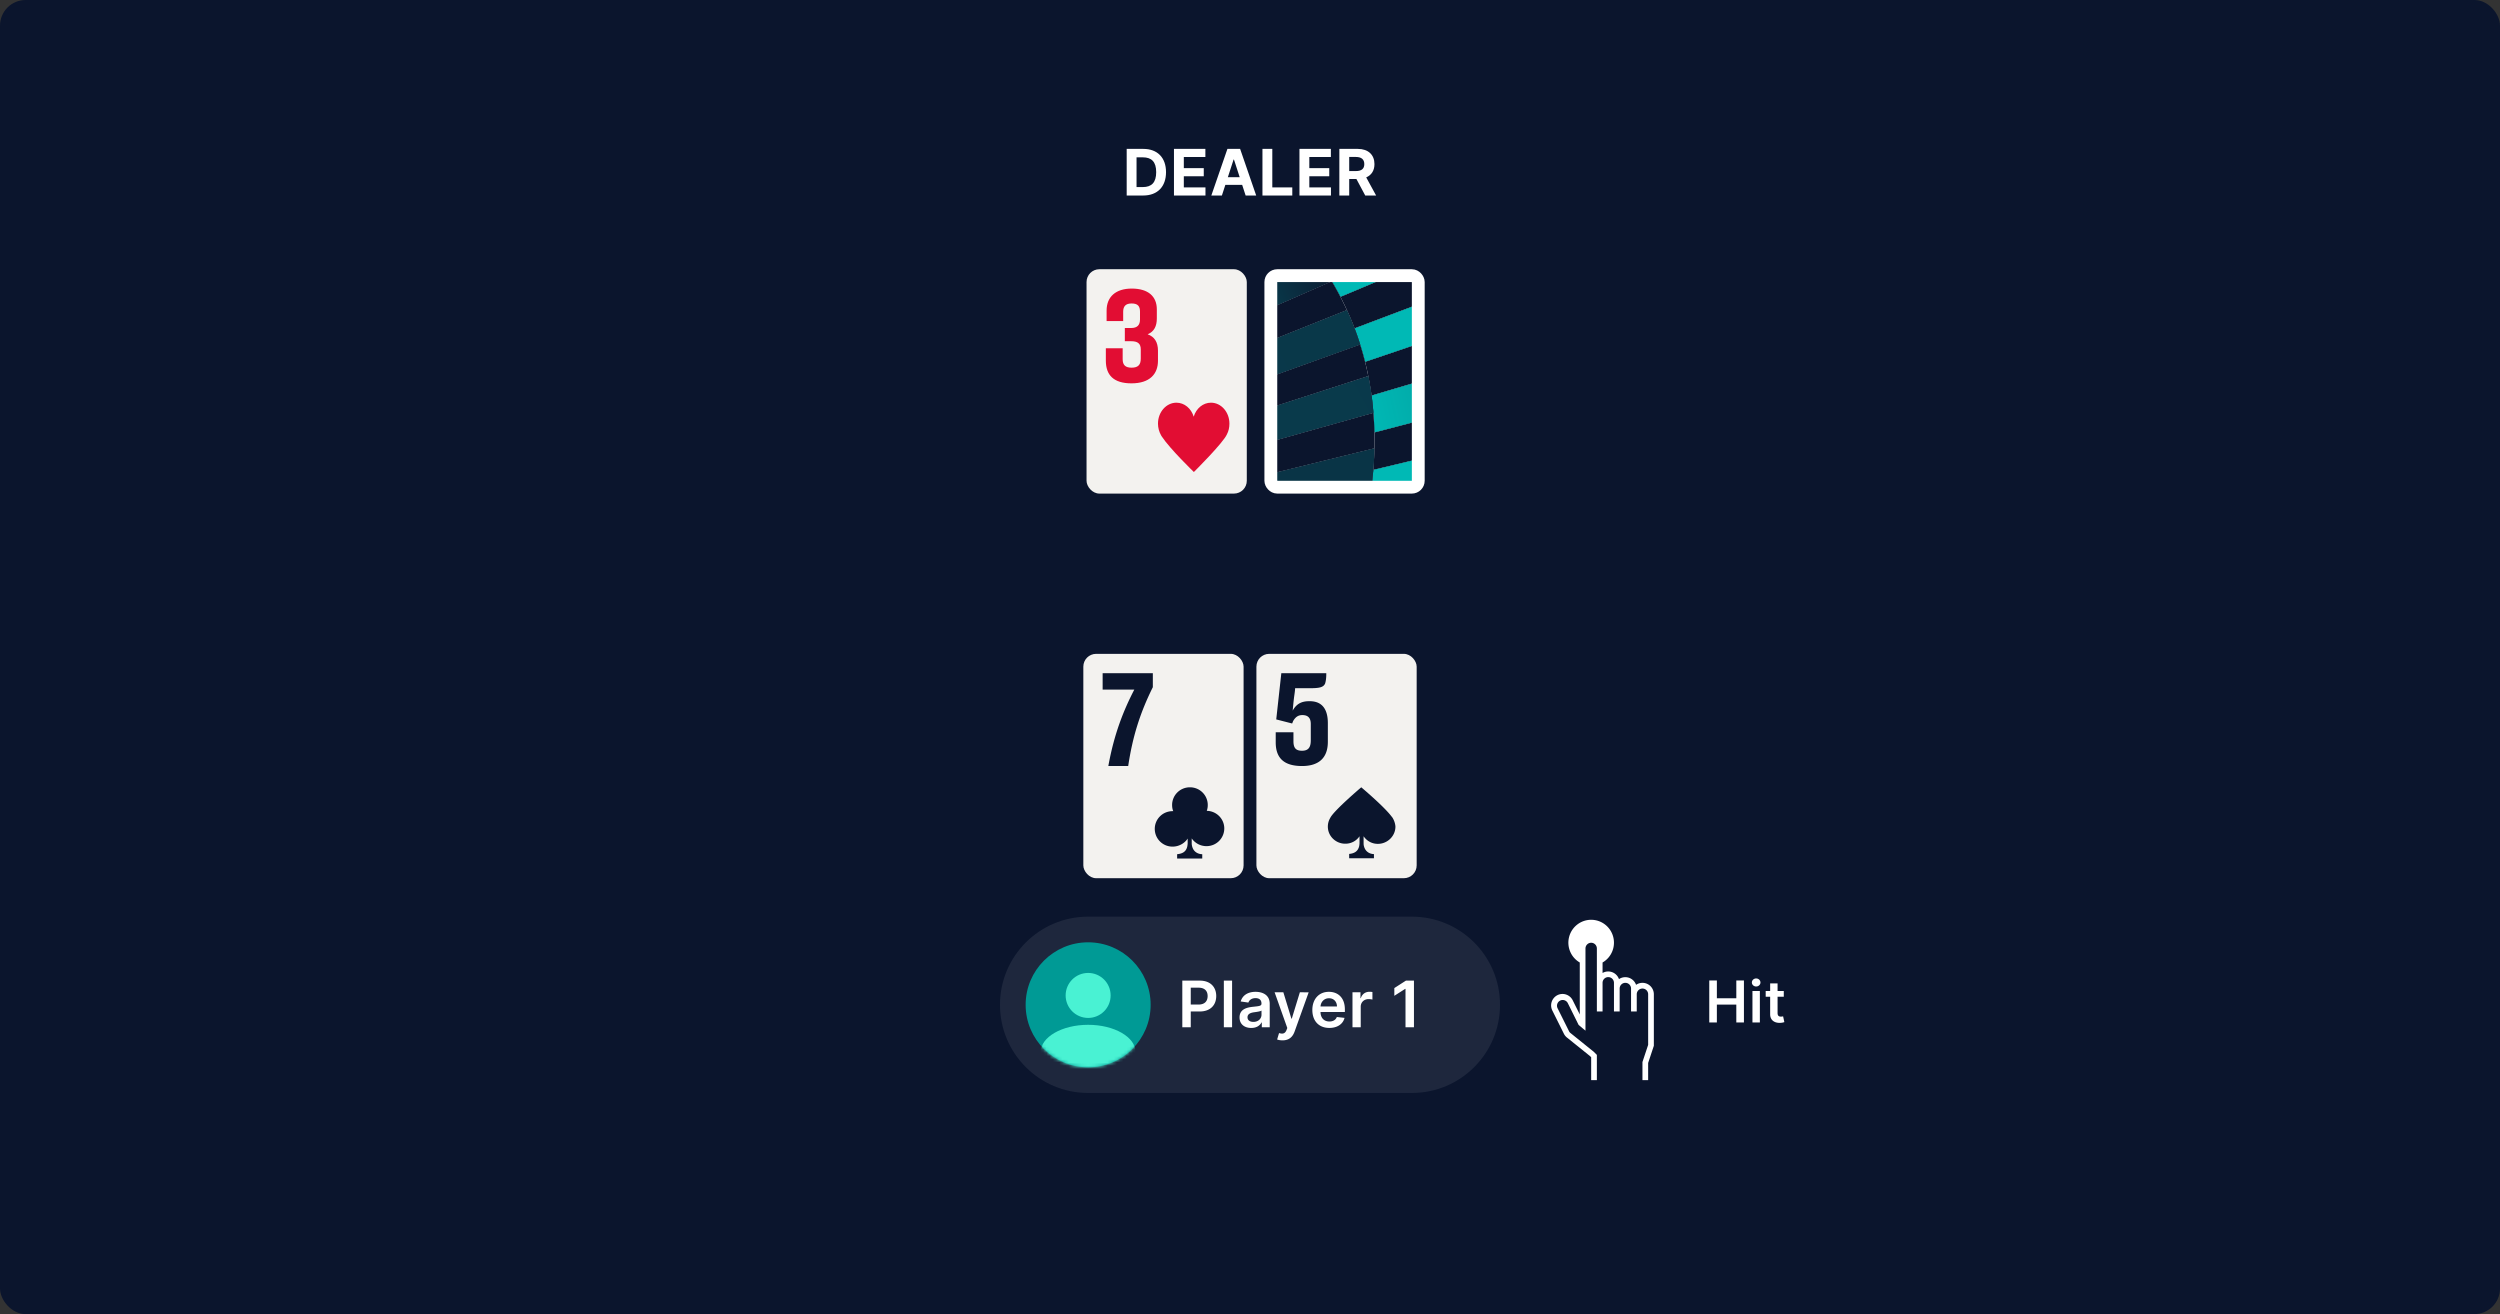 <svg width="780" height="410" fill="none" xmlns="http://www.w3.org/2000/svg"><rect width="100%" height="100%" fill="#333333" stroke="none"/><rect width="780" height="410" rx="8" fill="#0B152D"/><rect x="338" y="204" width="50" height="70" rx="4" fill="#F3F2EF"/><path d="M344.023 210.034v5.131h9.877c-3.347 6.463-6.281 13.776-8.1 23.835h6.199c1.364-9.09 3.637-16.442 7.687-24.603v-4.363h-15.663ZM376.516 252.981a5.242 5.242 0 0 0 .304-1.811c0-3.068-2.478-5.532-5.561-5.532-3.084 0-5.561 2.464-5.561 5.532 0 .654.101 1.308.354 1.912h-.202c-3.084 0-5.561 2.464-5.561 5.532a5.531 5.531 0 0 0 5.561 5.533c1.921 0 3.741-1.006 4.701-2.515v1.409c0 .301-.05.653-.101.955-.354 1.811-1.618 2.364-3.185 2.515v1.358h7.836v-1.358s-2.578.101-3.185-2.565c-.101-.352-.101-.704-.101-1.056v-1.308a5.566 5.566 0 0 0 4.6 2.414 5.53 5.53 0 0 0 5.561-5.533c0-2.967-2.427-5.432-5.46-5.482Zm-5.409 3.722v.05s-.05 0 0-.05Z" fill="#0B152D"/><rect x="392" y="204" width="50" height="70" rx="4" fill="#F3F2EF"/><path d="M398.023 228.47v3.139c0 4.967 2.644 7.391 8.214 7.391 5.49 0 8.051-2.782 8.051-7.55v-5.84c0-4.172-1.667-6.874-5.733-6.835-2.928-.039-4.27 1.232-5.245 2.941.122-1.073.244-2.742.488-4.53.122-.834.244-1.708.284-2.463h4.554c2.928 0 4.27-.239 4.799-1.47.203-.636.366-1.629.366-2.941v-.278h-14.029l-1.586 14.423 4.961 1.272c.041-.04.285-.715.285-.715.61-1.073 1.423-1.908 2.887-1.908 1.789 0 2.643.914 2.643 2.782v5.086c0 2.066-.651 3.258-2.725 3.258-1.992 0-2.683-.914-2.683-3.02v-2.742h-5.531ZM434.394 255.016c0-.048 0-.048 0 0-.098-.096-.146-.193-.244-.29-2.397-3.19-9.441-9.088-9.441-9.088s-8.659 7.348-9.686 9.572a5.238 5.238 0 0 0-.734 2.707c0 2.901 2.397 5.27 5.332 5.318 1.908.048 3.571-.87 4.549-2.321v2.079c0 .339-.048.629-.097.967-.392 1.74-1.615 2.321-3.131 2.466v1.353h7.729v-1.305s-2.495.097-3.131-2.514c-.098-.338-.098-.677-.098-1.015v-2.031c.979 1.451 2.642 2.418 4.55 2.369 2.984-.048 5.43-2.514 5.381-5.463a6.227 6.227 0 0 0-.979-2.804Z" fill="#0B152D"/><path d="M312 313.5c0-15.188 12.312-27.5 27.5-27.5h101c15.188 0 27.5 12.312 27.5 27.5S455.688 341 440.5 341h-101c-15.188 0-27.5-12.312-27.5-27.5Z" fill="#fff" fill-opacity=".08"/><circle cx="339.5" cy="313.5" r="19.5" fill="#009A95"/><mask id="a" style="mask-type:alpha" maskUnits="userSpaceOnUse" x="320" y="294" width="39" height="39"><circle cx="339.5" cy="313.5" r="19.5" fill="#C4C4C4"/></mask><g mask="url(#a)"><ellipse cx="339.5" cy="328.32" rx="14.82" ry="8.58" fill="#49F2D3"/></g><circle cx="339.5" cy="310.575" fill="#49F2D3" r="7.02"/><path d="M368.881 320.5h2.635v-4.915h2.784c3.36 0 5.164-2.017 5.164-4.815 0-2.777-1.783-4.815-5.128-4.815h-5.455V320.5Zm2.635-7.081v-5.263h2.415c1.974 0 2.848 1.066 2.848 2.614 0 1.548-.874 2.649-2.834 2.649h-2.429Zm12.894-7.464h-2.571V320.5h2.571v-14.545Zm5.983 14.765c1.711 0 2.734-.802 3.203-1.719h.085v1.499h2.472v-7.301c0-2.884-2.351-3.75-4.432-3.75-2.294 0-4.056 1.023-4.624 3.011l2.401.341c.255-.746.98-1.385 2.237-1.385 1.193 0 1.847.611 1.847 1.683v.043c0 .739-.775.774-2.699.98-2.117.227-4.141.86-4.141 3.317 0 2.145 1.57 3.281 3.651 3.281Zm.667-1.889c-1.072 0-1.839-.49-1.839-1.435 0-.987.859-1.399 2.01-1.562.674-.093 2.024-.263 2.358-.533v1.286c0 1.214-.98 2.244-2.529 2.244Zm9.085 5.76c2.003 0 3.161-1.03 3.779-2.77l4.382-12.216-2.749-.014-2.521 8.239h-.114l-2.514-8.239h-2.727l3.956 11.136-.22.59c-.476 1.243-1.229 1.328-2.351 1.001l-.597 2.003c.348.142.973.27 1.676.27Zm14.604-3.878c2.542 0 4.289-1.243 4.744-3.139l-2.401-.27c-.348.923-1.2 1.406-2.308 1.406-1.662 0-2.763-1.094-2.784-2.961h7.599v-.789c0-3.828-2.301-5.511-4.985-5.511-3.125 0-5.164 2.294-5.164 5.66 0 3.424 2.01 5.604 5.299 5.604Zm-2.742-6.697c.078-1.392 1.108-2.564 2.642-2.564 1.477 0 2.472 1.079 2.486 2.564h-5.128Zm9.968 6.484h2.571v-6.413c0-1.385 1.044-2.365 2.457-2.365.433 0 .973.078 1.193.149v-2.365a6.116 6.116 0 0 0-.923-.071c-1.25 0-2.294.71-2.692 1.974h-.114v-1.818h-2.492V320.5Zm19.178-14.545h-2.507l-3.615 2.322v2.415l3.402-2.174h.085V320.5h2.635v-14.545Z" fill="#fff"/><rect x="339" y="84" width="50" height="70" rx="4" fill="#F3F2EF"/><path d="M345.023 108.665v3.846c0 4.528 2.426 7.092 7.994 7.092 5.726 0 8.271-2.925 8.271-7.052v-3.125c0-2.724-1.113-4.367-3.221-5.128 2.028-.842 2.864-2.524 2.864-4.968v-2.805c0-4.007-2.625-6.49-7.835-6.49-4.971 0-7.834 2.563-7.834 6.85v3.286h5.17v-2.925c0-1.643.755-2.564 2.625-2.564 1.948 0 2.624.841 2.624 2.564v2.444c0 1.763-.914 2.645-2.704 2.645h-2.028v4.126h1.988c2.068 0 2.983.762 2.983 2.565v2.844c0 1.883-.756 2.845-2.863 2.845-1.949 0-2.784-.841-2.784-2.644v-3.406h-5.25ZM383.578 132.163c0-3.597-2.592-6.525-5.753-6.525-2.489 0-4.614 1.798-5.391 4.367-.778-2.569-2.903-4.367-5.391-4.367-3.162 0-5.754 2.928-5.754 6.525 0 1.335.363 2.568.933 3.596.052.103.156.257.207.36 2.592 3.956 10.056 11.149 10.056 11.149s9.175-9.094 10.316-11.766c.518-.976.777-2.106.777-3.339Z" fill="#E20D33"/><g clip-path="url(#b)"><rect x="396.5" y="86" width="46" height="66" rx="2" fill="#fff"/><path d="M428.821 139.893a114.946 114.946 0 0 1-.35 6.717l14.028-3.365v-11.907l-13.668 3.569c.031 1.673.028 3.335-.01 4.986ZM420.241 96.767a91.668 91.668 0 0 1 2.383 5.689l19.856-7.504V86h-8.571l-15.696 6.612a91.092 91.092 0 0 1 2.028 4.155ZM426.904 117.355c.406 2.036.746 4.055 1.02 6.059l14.561-4.315V107.26l-16.587 5.628a77.609 77.609 0 0 1 1.006 4.467Z" fill="#0B152D"/><path d="M428.503 128.78c.17 2.054.281 4.096.331 6.127l13.664-3.569v-12.239l-14.56 4.315c.233 1.798.422 3.586.565 5.366Z" fill="#0B152D"/><path d="M428.503 128.78c.17 2.054.281 4.096.331 6.127l13.664-3.569v-12.239l-14.56 4.315c.233 1.798.422 3.586.565 5.366Z" fill="url(#c)"/><path d="M415.5 87.74a95.669 95.669 0 0 1 2.713 4.872L433.919 86h-19.481c.36.58.714 1.157 1.062 1.74Z" fill="#0B152D"/><path d="M415.5 87.74a95.669 95.669 0 0 1 2.713 4.872L433.919 86h-19.481c.36.58.714 1.157 1.062 1.74Z" fill="url(#d)"/><path d="M428.003 151.28c-.03.241-.063.479-.093.72h14.591v-8.756l-14.018 3.365a184.329 184.329 0 0 1-.48 4.671Z" fill="#0B152D"/><path d="M428.003 151.28c-.03.241-.063.479-.093.72h14.591v-8.756l-14.018 3.365a184.329 184.329 0 0 1-.48 4.671Z" fill="url(#e)"/><path d="M424.369 107.473a93.96 93.96 0 0 1 1.532 5.428l16.599-5.642V94.952l-19.855 7.504a106.315 106.315 0 0 1 1.724 5.017Z" fill="#0B152D"/><path d="M424.369 107.473a93.96 93.96 0 0 1 1.532 5.428l16.599-5.642V94.952l-19.855 7.504a106.315 106.315 0 0 1 1.724 5.017Z" fill="url(#f)"/><path d="M428.822 134.907a98.754 98.754 0 0 0-.331-6.127l-31.991 8.997v10.064l32.322-7.948c.037-1.651.037-3.313 0-4.986ZM424.531 152h3.377c.029-.24.062-.478.092-.719l-3.469.719ZM425.9 112.887a98.143 98.143 0 0 0-1.532-5.428L396.5 117.49v9.695l30.406-9.838a78.73 78.73 0 0 0-1.006-4.46ZM418.212 92.612a91.962 91.962 0 0 0-2.713-4.872L396.5 96.065v10.197l23.741-9.498a94.119 94.119 0 0 0-2.029-4.152Z" fill="#0B152D"/><path d="M414.436 86H396.5v10.065l18.999-8.325a108.17 108.17 0 0 0-1.063-1.74Z" fill="#0B152D"/><path d="M414.436 86H396.5v10.065l18.999-8.325a108.17 108.17 0 0 0-1.063-1.74Z" fill="url(#g)"/><path d="M422.624 102.456a93.183 93.183 0 0 0-2.383-5.688l-23.741 9.495v11.228l27.868-10.017a97.364 97.364 0 0 0-1.744-5.018Z" fill="#0B152D"/><path d="M422.624 102.456a93.183 93.183 0 0 0-2.383-5.688l-23.741 9.495v11.228l27.868-10.017a97.364 97.364 0 0 0-1.744-5.018Z" fill="url(#h)"/><path d="M428.471 146.609c.179-2.214.296-4.453.351-6.716l-32.322 7.948V152h28.033l3.468-.72c.179-1.544.336-3.101.47-4.671Z" fill="#0B152D"/><path d="M428.471 146.609c.179-2.214.296-4.453.351-6.716l-32.322 7.948V152h28.033l3.468-.72c.179-1.544.336-3.101.47-4.671Z" fill="url(#i)"/><path d="M427.938 123.413a97.691 97.691 0 0 0-1.019-6.059l-30.419 9.831v10.591l32.004-8.996a104.87 104.87 0 0 0-.566-5.367Z" fill="#0B152D"/><path d="M427.938 123.413a97.691 97.691 0 0 0-1.019-6.059l-30.419 9.831v10.591l32.004-8.996a104.87 104.87 0 0 0-.566-5.367Z" fill="url(#j)"/></g><rect x="396.5" y="86" width="46" height="66" rx="2" stroke="#fff" stroke-width="4"/><path d="M356.682 61c4.432 0 7.117-2.742 7.117-7.287 0-4.531-2.685-7.258-7.074-7.258h-5.199V61h5.156Zm-2.081-2.635V49.09h1.96c2.728 0 4.169 1.392 4.169 4.624 0 3.246-1.441 4.652-4.176 4.652h-1.953ZM366.277 61h9.829v-2.535h-6.754V54.99h6.222v-2.535h-6.222V48.99h6.726v-2.535h-9.801V61Zm14.953 0 1.079-3.317h5.249l1.08 3.317h3.295l-5.014-14.545h-3.963L377.934 61h3.296Zm1.861-5.717 1.789-5.505h.114l1.79 5.505h-3.693ZM393.884 61h9.311v-2.535h-6.236v-12.01h-3.075V61Zm11.547 0h9.83v-2.535h-6.754V54.99h6.221v-2.535h-6.221V48.99h6.726v-2.535h-9.802V61Zm12.446 0h3.076v-5.156h2.244L425.953 61h3.395l-3.09-5.653c1.655-.71 2.571-2.152 2.571-4.141 0-2.89-1.91-4.752-5.213-4.752h-5.739V61Zm3.076-7.628V48.97h2.074c1.775 0 2.635.788 2.635 2.237 0 1.442-.86 2.166-2.621 2.166h-2.088Z" fill="#fff"/><g clip-path="url(#k)"><path d="M487.929 322.518c.23.464.557.872.96 1.196l7.218 5.804.337.339V337h1.778v-7.875l-.942-.947-7.271-5.857a1.528 1.528 0 0 1-.48-.589l-3.556-7.143a1.79 1.79 0 0 1 .783-2.393c.244-.136.52-.204.8-.196a1.776 1.776 0 0 1 1.599.982l3.378 6.803 2.134 1.786v-25.643c0-.473.187-.927.52-1.262a1.775 1.775 0 0 1 3.035 1.262v19.643H500v-8.928c0-.474.187-.928.521-1.263a1.772 1.772 0 0 1 2.514 0c.333.335.521.789.521 1.263v8.928h1.777v-7.143c0-.473.188-.927.521-1.262a1.773 1.773 0 0 1 2.514 0c.334.335.521.789.521 1.262v7.143h1.778v-5.357c0-.474.187-.928.52-1.263a1.775 1.775 0 0 1 3.035 1.263V326l-1.778 5.357V337h1.778v-5.357l1.778-5.358v-16.071a3.58 3.58 0 0 0-1.041-2.525 3.549 3.549 0 0 0-2.515-1.046 3.537 3.537 0 0 0-1.991.625 3.565 3.565 0 0 0-2.231-2.207 3.54 3.54 0 0 0-3.102.421 3.57 3.57 0 0 0-2.115-2.159 3.53 3.53 0 0 0-3.005.248v-3.268a7.127 7.127 0 0 0 3.014-3.452 7.174 7.174 0 0 0 .299-4.582 7.142 7.142 0 0 0-2.54-3.818 7.085 7.085 0 0 0-8.658 0 7.167 7.167 0 0 0-2.24 8.4 7.127 7.127 0 0 0 3.014 3.452v16.215l-2.151-4.322a3.562 3.562 0 0 0-3.448-2.074 3.538 3.538 0 0 0-2.482 1.24 3.586 3.586 0 0 0-.435 4.013l3.556 7.143Z" fill="#fff"/></g><path d="M533.291 319h2.372v-5.561h6.066V319h2.378v-13.091h-2.378v5.542h-6.066v-5.542h-2.372V319Zm13.472 0h2.314v-9.818h-2.314V319Zm1.164-11.212c.735 0 1.336-.562 1.336-1.252 0-.697-.601-1.26-1.336-1.26-.742 0-1.343.563-1.343 1.26 0 .69.601 1.252 1.343 1.252Zm8.613 1.394h-1.937v-2.352h-2.314v2.352h-1.394v1.79h1.394v5.458c-.013 1.848 1.329 2.755 3.068 2.704a4.645 4.645 0 0 0 1.361-.23l-.389-1.809a2.88 2.88 0 0 1-.678.09c-.582 0-1.048-.205-1.048-1.138v-5.075h1.937v-1.79Z" fill="#fff"/><defs><linearGradient id="c" x1="426.382" y1="129.177" x2="496.42" y2="113.547" gradientUnits="userSpaceOnUse"><stop offset="0" stop-color="#00B9B5"/><stop offset="1" stop-color="#048085"/></linearGradient><linearGradient id="d" x1="1396.71" y1="164.743" x2="4918.97" y2="-2209.51" gradientUnits="userSpaceOnUse"><stop offset="0" stop-color="#00B9B5"/><stop offset="1" stop-color="#048085"/></linearGradient><linearGradient id="e" x1="1573.57" y1="1854.84" x2="4509.31" y2="735.589" gradientUnits="userSpaceOnUse"><stop offset="0" stop-color="#00B9B5"/><stop offset="1" stop-color="#048085"/></linearGradient><linearGradient id="f" x1="2018.65" y1="1180.66" x2="6395.01" y2="73.165" gradientUnits="userSpaceOnUse"><stop offset="0" stop-color="#00B9B5"/><stop offset="1" stop-color="#048085"/></linearGradient><linearGradient id="g" x1="310.809" y1="132.427" x2="415.297" y2="84.836" gradientUnits="userSpaceOnUse"><stop offset="0" stop-color="#00B9B5"/><stop offset="1" stop-color="#0B1C32"/></linearGradient><linearGradient id="h" x1="-6499.86" y1="2850.94" x2="1408.53" y2="-1414.21" gradientUnits="userSpaceOnUse"><stop offset="0" stop-color="#00B9B5"/><stop offset="1" stop-color="#0B1C32"/></linearGradient><linearGradient id="i" x1="-6694.2" y1="2046.14" x2="-1159.56" y2="-3212.16" gradientUnits="userSpaceOnUse"><stop offset="0" stop-color="#00B9B5"/><stop offset="1" stop-color="#0B1C32"/></linearGradient><linearGradient id="j" x1="-7226.78" y1="2692.24" x2="1369.24" y2="-1987.31" gradientUnits="userSpaceOnUse"><stop offset="0" stop-color="#00B9B5"/><stop offset="1" stop-color="#0B1C32"/></linearGradient><clipPath id="b"><rect x="396.5" y="86" width="46" height="66" rx="2" fill="#fff"/></clipPath><clipPath id="k"><path fill="#fff" transform="translate(484 287)" d="M0 0h32v50H0z"/></clipPath></defs></svg>